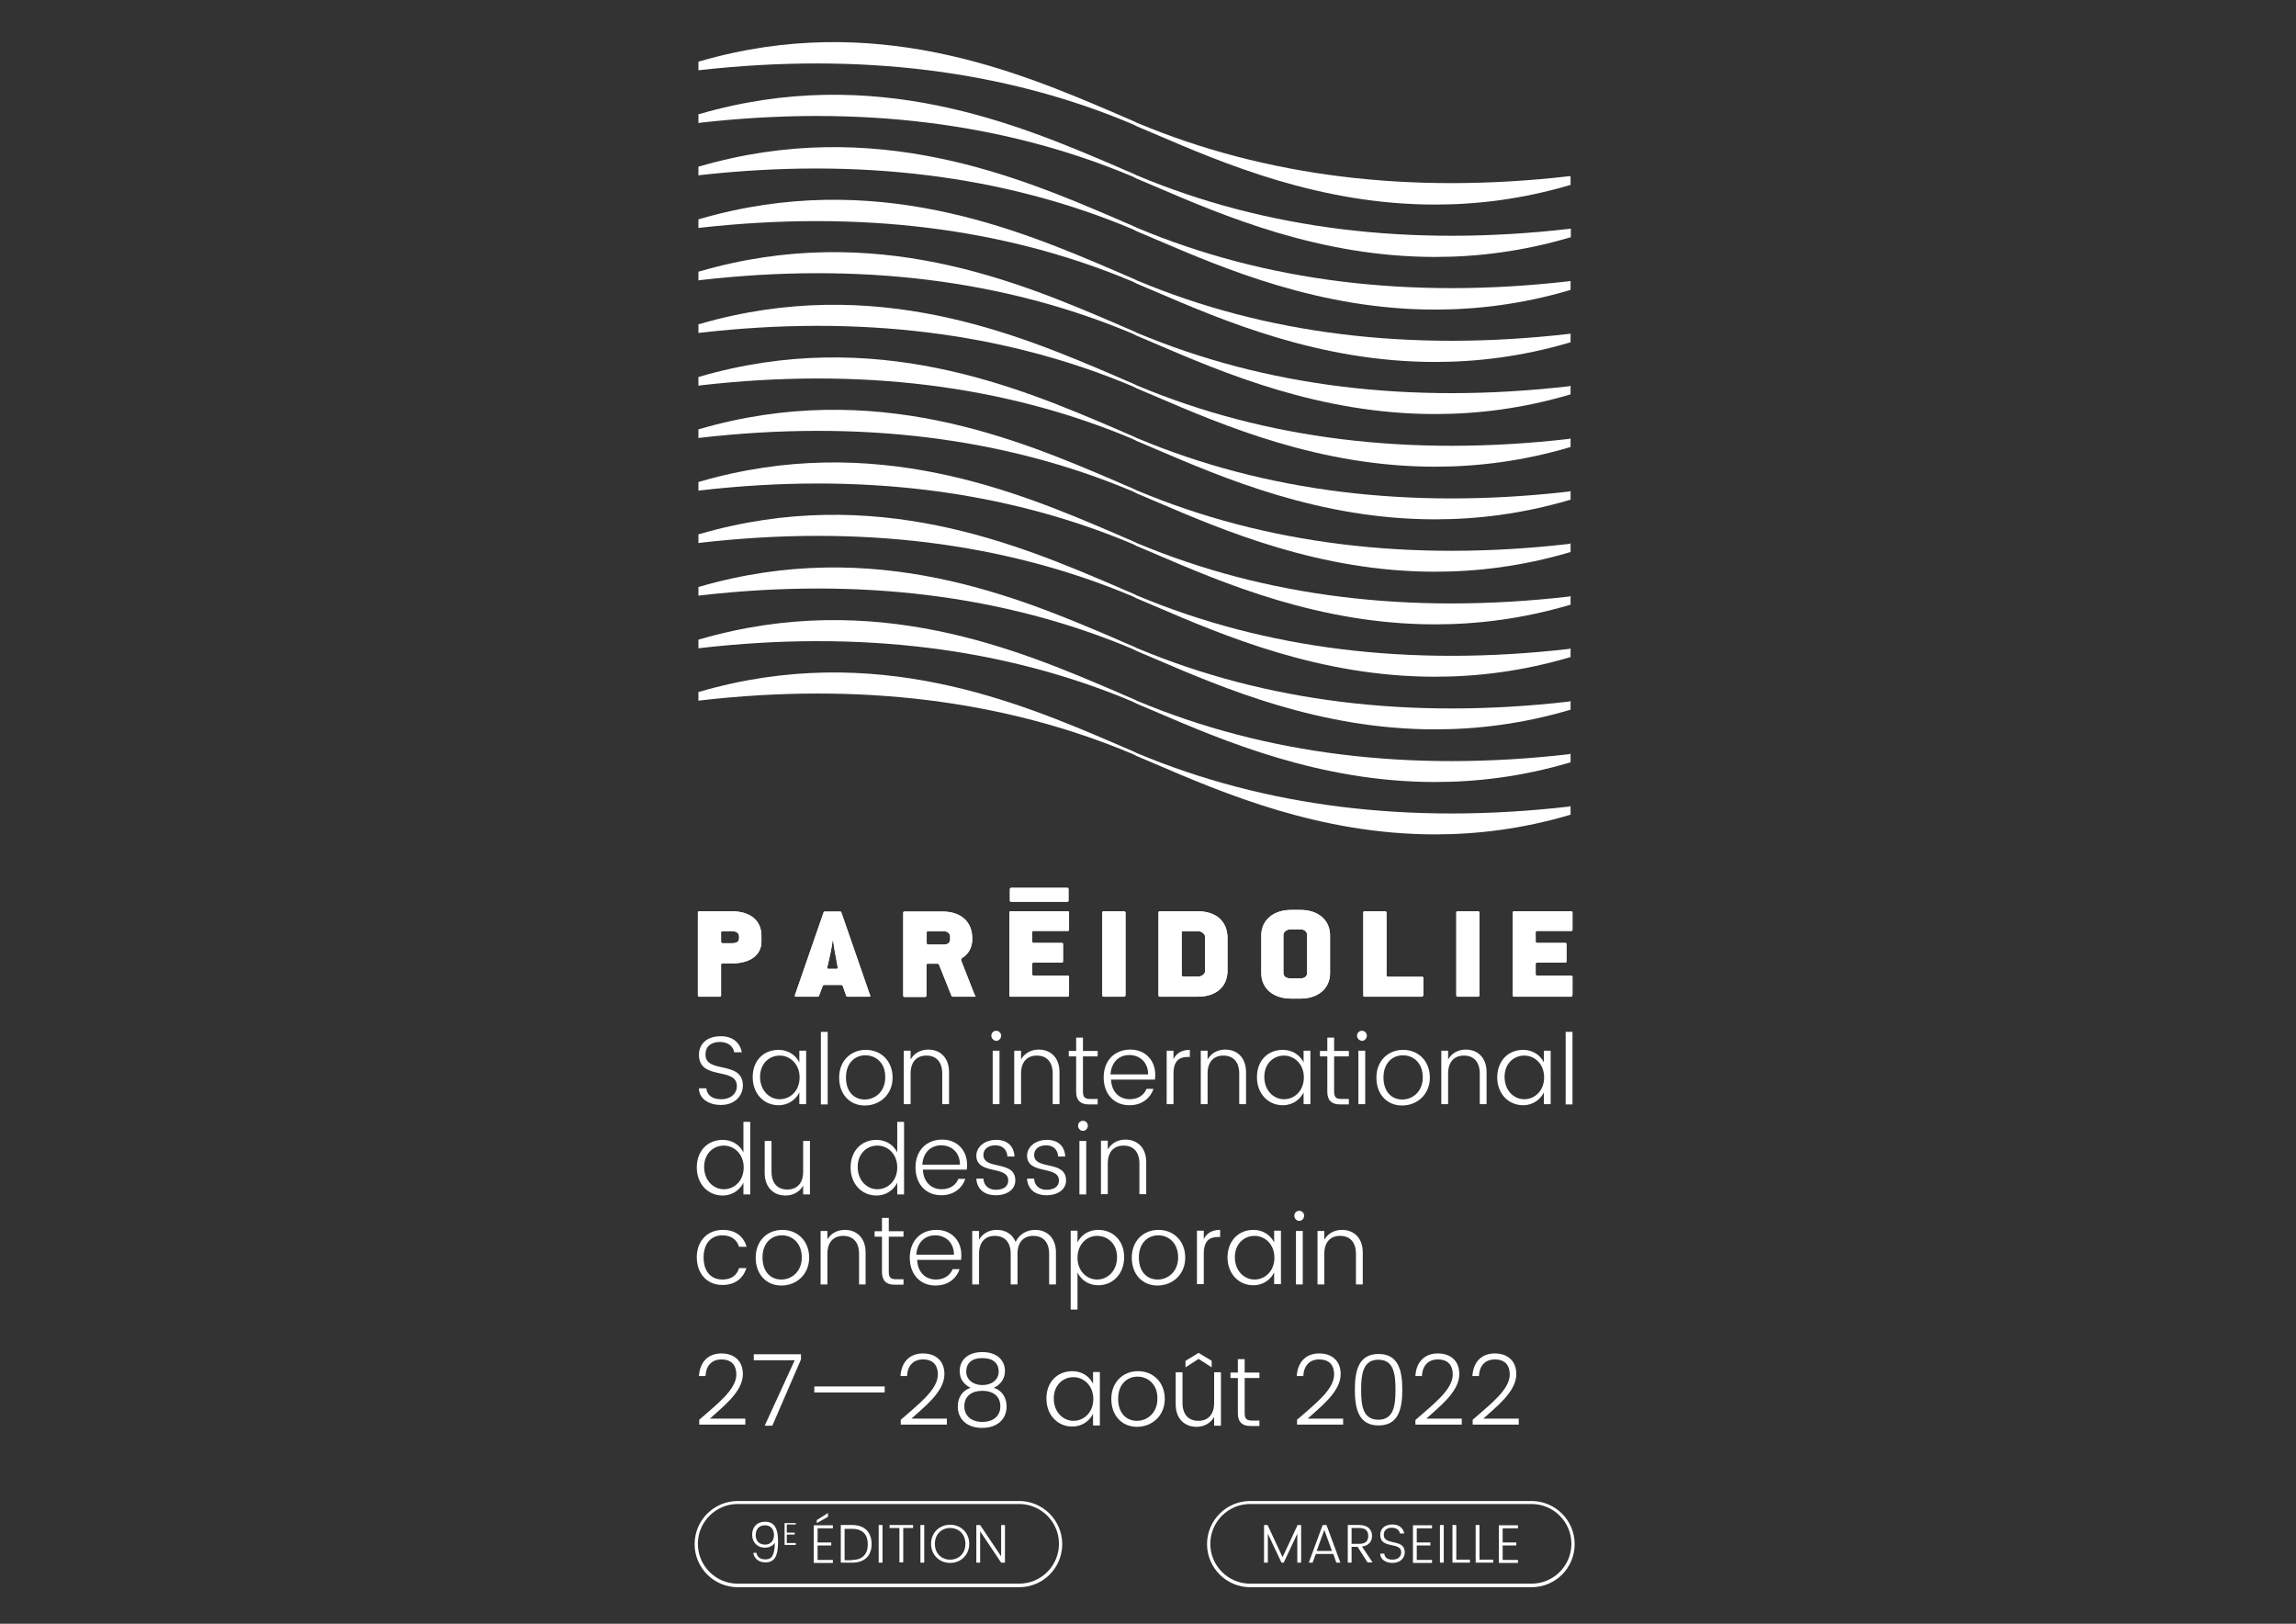 <?xml version="1.0" encoding="utf-8"?>
<!-- Generator: Adobe Illustrator 19.0.0, SVG Export Plug-In . SVG Version: 6.00 Build 0)  -->
<svg version="1.1" id="Calque_1" xmlns="http://www.w3.org/2000/svg" xmlns:xlink="http://www.w3.org/1999/xlink" x="0px" y="0px"
	 viewBox="0 0 841.9 595.3" style="enable-background:new 0 0 841.9 595.3;" xml:space="preserve">
<rect x="0" y="0" width="841.9" height="595.3" fill="#333333" stroke="none"/>
<style type="text/css">
	.st0{fill:#FFFFFF;}
</style>
<g id="XMLID_2378_">
	<path id="XMLID_2391_" class="st0" d="M575.4,64.6c-58.3,6.7-111.5,0.1-158.3-19.5c-0.3-0.1-0.6-0.2-0.8-0.4
		c-0.3-0.1-0.6-0.2-0.9-0.4c-2.1-0.9-4.3-1.8-6.5-2.8c-35.1-15-88.1-37.7-152.4-19l-0.4,0.1v3.2l0.6-0.1
		C315,19.2,368.2,25.7,415,45.4c0.3,0.1,0.6,0.2,0.8,0.4c0,0,0,0,0,0c0.3,0.1,0.6,0.2,0.8,0.4c2.1,0.9,4.3,1.8,6.6,2.8
		c25.6,11,60.8,26,103,26c15.5,0,32-2,49.3-7.1l0.4-0.1v-3.2L575.4,64.6z"/>
	<path id="XMLID_2390_" class="st0" d="M575.4,83.9c-58.3,6.7-111.5,0.1-158.3-19.5c-0.3-0.1-0.6-0.2-0.8-0.4
		c-0.3-0.1-0.6-0.2-0.9-0.4c-2.1-0.9-4.3-1.8-6.5-2.8c-35.1-15-88.1-37.7-152.4-19l-0.4,0.1v3.2l0.6-0.1C315,38.4,368.2,45,415,64.6
		c0.3,0.1,0.6,0.2,0.8,0.4c0,0,0,0,0,0c0.3,0.1,0.6,0.2,0.8,0.4c2.1,0.9,4.3,1.8,6.6,2.8c25.6,11,60.8,26,103,26
		c15.5,0,32-2,49.3-7.1L576,87v-3.2L575.4,83.9z"/>
	<path id="XMLID_2389_" class="st0" d="M575.4,103.1c-58.3,6.7-111.5,0.1-158.3-19.5c-0.3-0.1-0.6-0.2-0.8-0.4
		c-0.3-0.1-0.6-0.2-0.9-0.4c-2.1-0.9-4.3-1.8-6.5-2.8c-35.1-15-88.1-37.7-152.4-19l-0.4,0.1v3.2l0.6-0.1
		C315,57.7,368.2,64.3,415,83.9c0.3,0.1,0.6,0.2,0.8,0.4c0,0,0,0,0,0c0.3,0.1,0.6,0.2,0.8,0.4c2.1,0.9,4.3,1.8,6.6,2.8
		c25.6,11,60.8,26,103,26c15.5,0,32-2,49.3-7.1l0.4-0.1V103L575.4,103.1z"/>
	<path id="XMLID_2388_" class="st0" d="M575.4,122.4c-58.3,6.7-111.5,0.1-158.3-19.5c-0.3-0.1-0.6-0.2-0.8-0.4
		c-0.3-0.1-0.6-0.2-0.9-0.4c-2.1-0.9-4.3-1.8-6.5-2.8c-35.1-15-88.1-37.7-152.4-19l-0.4,0.1v3.2l0.6-0.1
		C315,77,368.2,83.5,415,103.1c0.3,0.1,0.6,0.2,0.8,0.4c0,0,0,0,0,0c0.3,0.1,0.6,0.2,0.8,0.4c2.1,0.9,4.3,1.8,6.6,2.8
		c25.6,11,60.8,26,103,26c15.5,0,32-2,49.3-7.1l0.4-0.1v-3.2L575.4,122.4z"/>
	<path id="XMLID_2387_" class="st0" d="M575.4,141.6c-58.3,6.7-111.5,0.1-158.3-19.5c-0.3-0.1-0.6-0.2-0.8-0.4
		c-0.3-0.1-0.6-0.2-0.9-0.4c-2.1-0.9-4.3-1.8-6.5-2.8c-35.1-15-88.1-37.7-152.4-19l-0.4,0.1v3.2l0.6-0.1
		c58.3-6.7,111.5-0.1,158.3,19.5c0.3,0.1,0.6,0.2,0.8,0.4c0,0,0,0,0,0c0.3,0.1,0.6,0.2,0.8,0.4c2.1,0.9,4.3,1.8,6.6,2.8
		c25.6,11,60.8,26,103,26c15.5,0,32-2,49.3-7.1l0.4-0.1v-3.2L575.4,141.6z"/>
	<path id="XMLID_2386_" class="st0" d="M575.4,160.9c-58.3,6.7-111.5,0.1-158.3-19.5c-0.3-0.1-0.6-0.2-0.8-0.4
		c-0.3-0.1-0.6-0.2-0.9-0.4c-2.1-0.9-4.3-1.8-6.5-2.8c-35.1-15-88.1-37.7-152.4-19l-0.4,0.1v3.2l0.6-0.1
		c58.3-6.7,111.5-0.1,158.3,19.5c0.3,0.1,0.6,0.2,0.8,0.4c0,0,0,0,0,0c0.3,0.1,0.6,0.2,0.8,0.4c2.1,0.9,4.3,1.8,6.6,2.8
		c25.6,11,60.8,26,103,26c15.5,0,32-2,49.3-7.1l0.4-0.1v-3.2L575.4,160.9z"/>
	<path id="XMLID_2385_" class="st0" d="M575.4,180.2c-58.3,6.7-111.5,0.1-158.3-19.5c-0.3-0.1-0.6-0.2-0.8-0.4
		c-0.3-0.1-0.6-0.2-0.9-0.4c-2.1-0.9-4.3-1.8-6.5-2.8c-35.1-15-88.1-37.7-152.4-19l-0.4,0.1v3.2l0.6-0.1
		c58.3-6.7,111.5-0.1,158.3,19.5c0.3,0.1,0.6,0.2,0.8,0.4c0,0,0,0,0,0c0.3,0.1,0.6,0.2,0.8,0.4c2.1,0.9,4.3,1.8,6.6,2.8
		c25.6,11,60.8,26,103,26c15.5,0,32-2,49.3-7.1l0.4-0.1v-3.2L575.4,180.2z"/>
	<path id="XMLID_2384_" class="st0" d="M575.4,199.4c-58.3,6.7-111.5,0.1-158.3-19.5c-0.3-0.1-0.6-0.2-0.8-0.4
		c-0.3-0.1-0.6-0.2-0.9-0.4c-2.1-0.9-4.3-1.8-6.5-2.8c-35.1-15-88.1-37.7-152.4-19l-0.4,0.1v3.2l0.6-0.1
		c58.3-6.7,111.5-0.1,158.3,19.5c0.3,0.1,0.6,0.2,0.8,0.4c0,0,0,0,0,0c0.3,0.1,0.6,0.2,0.8,0.4c2.1,0.9,4.3,1.8,6.6,2.8
		c25.6,11,60.8,26,103,26c15.5,0,32-2,49.3-7.1l0.4-0.1v-3.2L575.4,199.4z"/>
	<path id="XMLID_2383_" class="st0" d="M575.4,218.7c-58.3,6.7-111.5,0.1-158.3-19.5c-0.3-0.1-0.6-0.2-0.8-0.4
		c-0.3-0.1-0.6-0.2-0.9-0.4c-2.1-0.9-4.3-1.8-6.5-2.8c-35.1-15-88.1-37.7-152.4-19l-0.4,0.1v3.2l0.6-0.1
		c58.3-6.7,111.5-0.1,158.3,19.5c0.3,0.1,0.6,0.2,0.8,0.4c0,0,0,0,0,0c0.3,0.1,0.6,0.2,0.8,0.4c2.1,0.9,4.3,1.8,6.6,2.8
		c25.6,11,60.8,26,103,26c15.5,0,32-2,49.3-7.1l0.4-0.1v-3.2L575.4,218.7z"/>
	<path id="XMLID_2382_" class="st0" d="M575.4,237.9c-58.3,6.7-111.5,0.1-158.3-19.5c-0.3-0.1-0.6-0.2-0.8-0.4
		c-0.3-0.1-0.6-0.2-0.9-0.4c-2.1-0.9-4.3-1.8-6.5-2.8c-35.1-15-88.1-37.7-152.4-19l-0.4,0.1v3.2l0.6-0.1
		c58.3-6.7,111.5-0.1,158.3,19.5c0.3,0.1,0.6,0.2,0.8,0.4c0,0,0,0,0,0c0.3,0.1,0.6,0.2,0.8,0.4c2.1,0.9,4.3,1.8,6.6,2.8
		c25.6,11,60.8,26,103,26c15.5,0,32-2,49.3-7.1l0.4-0.1v-3.2L575.4,237.9z"/>
	<path id="XMLID_2381_" class="st0" d="M575.4,257.2c-58.3,6.7-111.5,0.1-158.3-19.5c-0.3-0.1-0.6-0.2-0.8-0.4
		c-0.3-0.1-0.6-0.2-0.9-0.4c-2.1-0.9-4.3-1.8-6.5-2.8c-35.1-15-88.1-37.7-152.4-19l-0.4,0.1v3.2l0.6-0.1
		c58.3-6.7,111.5-0.1,158.3,19.5c0.3,0.1,0.6,0.2,0.8,0.4c0,0,0,0,0,0c0.3,0.1,0.6,0.2,0.8,0.4c2.1,0.9,4.3,1.8,6.6,2.8
		c25.6,11,60.8,26,103,26c15.5,0,32-2,49.3-7.1l0.4-0.1v-3.2L575.4,257.2z"/>
	<path id="XMLID_2380_" class="st0" d="M575.4,276.5c-58.3,6.7-111.5,0.1-158.3-19.5c-0.3-0.1-0.6-0.2-0.8-0.4
		c-0.3-0.1-0.6-0.2-0.9-0.4c-2.1-0.9-4.3-1.8-6.5-2.8c-35.1-15-88.1-37.7-152.4-19l-0.4,0.1v3.2l0.6-0.1
		c58.3-6.7,111.5-0.1,158.3,19.5c0.3,0.1,0.6,0.2,0.8,0.4c0,0,0,0,0,0c0.3,0.1,0.6,0.2,0.8,0.4c2.1,0.9,4.3,1.8,6.6,2.8
		c25.6,11,60.8,26,103,26c15.5,0,32-2,49.3-7.1l0.4-0.1v-3.2L575.4,276.5z"/>
	<path id="XMLID_2379_" class="st0" d="M575.4,295.7c-58.3,6.7-111.5,0.1-158.3-19.5c-0.3-0.1-0.6-0.2-0.8-0.4
		c-0.3-0.1-0.6-0.2-0.9-0.4c-2.1-0.9-4.3-1.8-6.5-2.8c-35.1-15-88.1-37.7-152.4-19l-0.4,0.1v3.2l0.6-0.1
		c58.3-6.7,111.5-0.1,158.3,19.5c0.3,0.1,0.6,0.2,0.8,0.4c0,0,0,0,0,0c0.3,0.1,0.6,0.2,0.8,0.4c2.1,0.9,4.3,1.8,6.6,2.8
		c25.6,11,60.8,26,103,26c15.5,0,32-2,49.3-7.1l0.4-0.1v-3.2L575.4,295.7z"/>
</g>
<g id="XMLID_2135_">
	<g id="XMLID_2207_">
		<g id="XMLID_2251_">
			<path id="XMLID_2376_" class="st0" d="M272.4,398c0,3.4-2.6,7.1-8.1,7.1c-4.4,0-8-2.3-8-6.1h2.7c0.2,2.1,1.7,4,5.4,4
				c3.7,0,5.8-2.2,5.8-4.8c0-7.2-13.9-1.9-13.9-11.5c0-4,2.9-6.8,8-6.8c4.4,0,7.1,2.4,7.7,5.9h-2.8c-0.2-1.8-1.9-3.8-5.2-3.8
				c-3.1,0-5.3,1.5-5.3,4.6C258.6,393.8,272.4,388.6,272.4,398z"/>
			<path id="XMLID_2373_" class="st0" d="M285.5,384.9c3.7,0,6.4,2.1,7.6,4.6v-4.3h2.5v19.6h-2.5v-4.3c-1.2,2.5-3.9,4.7-7.6,4.7
				c-5.4,0-9.5-4.2-9.5-10.3C276,388.7,280.1,384.9,285.5,384.9z M285.9,387c-3.8,0-7.2,2.9-7.2,7.8c0,5,3.4,8.2,7.2,8.2
				c3.9,0,7.3-3.1,7.3-8S289.7,387,285.9,387z"/>
			<path id="XMLID_2371_" class="st0" d="M301,378.3h2.5v26.6H301V378.3z"/>
			<path id="XMLID_2368_" class="st0" d="M317.5,384.9c5.5,0,9.8,4,9.8,10.2c0,6.1-4.6,10.2-10.2,10.2c-5.5,0-9.4-4.1-9.4-10.2
				C307.7,388.9,312,384.9,317.5,384.9z M317.3,386.9c-3.8,0-7.1,2.8-7.1,8.1c0,5.3,3,8.1,6.9,8.1c3.8,0,7.5-2.9,7.5-8.1
				C324.7,389.7,321.2,386.9,317.3,386.9z"/>
			<path id="XMLID_2366_" class="st0" d="M333.9,388.4c1.4-2.4,3.8-3.6,6.5-3.6c4.1,0,7.6,2.7,7.6,8.3v11.7h-2.5v-11.2
				c0-4.4-2.3-6.6-5.8-6.6c-3.5,0-5.8,2.2-5.8,6.6v11.2h-2.5v-19.6h2.5V388.4z"/>
			<path id="XMLID_2363_" class="st0" d="M363.5,379.7c0-1,0.8-1.8,1.8-1.8c1,0,1.8,0.8,1.8,1.8c0,1-0.8,1.9-1.8,1.9
				C364.3,381.5,363.5,380.7,363.5,379.7z M364,385.2h2.5v19.6H364V385.2z"/>
			<path id="XMLID_2361_" class="st0" d="M374.4,388.4c1.4-2.4,3.8-3.6,6.5-3.6c4.1,0,7.6,2.7,7.6,8.3v11.7h-2.5v-11.2
				c0-4.4-2.3-6.6-5.8-6.6c-3.5,0-5.8,2.2-5.8,6.6v11.2h-2.5v-19.6h2.5V388.4z"/>
			<path id="XMLID_2359_" class="st0" d="M397.1,387.2v13c0,1.9,0.6,2.7,2.6,2.7h2.8v2h-3.3c-3,0-4.6-1.5-4.6-4.6v-13h-2.7v-2h2.7
				v-4.9h2.5v4.9h5.4v2H397.1z"/>
			<path id="XMLID_2356_" class="st0" d="M422.9,399.4c-1.1,3-3.9,5.8-8.8,5.8c-5.6,0-9.4-4.1-9.4-10.2c0-6.1,3.9-10.2,9.8-10.2
				c5.6,0,9.1,4.1,9.1,9.1c0,0.6,0,1.3-0.1,1.9h-16.1c0.2,4.6,3.1,7.2,6.9,7.2c3.2,0,5.3-1.7,6.1-3.8H422.9z M421,393.9
				c0-4.4-3-7.1-6.9-7.1c-3.7,0-6.6,2.5-6.9,7.1H421z"/>
			<path id="XMLID_2354_" class="st0" d="M430.2,388.5c1-2.2,2.9-3.6,6.1-3.6v2.6h-0.7c-3.2,0-5.3,1.4-5.3,6.2v11.1h-2.5v-19.6h2.5
				V388.5z"/>
			<path id="XMLID_2352_" class="st0" d="M442.8,388.4c1.4-2.4,3.8-3.6,6.5-3.6c4.1,0,7.6,2.7,7.6,8.3v11.7h-2.5v-11.2
				c0-4.4-2.3-6.6-5.8-6.6c-3.5,0-5.8,2.2-5.8,6.6v11.2h-2.5v-19.6h2.5V388.4z"/>
			<path id="XMLID_2349_" class="st0" d="M470.4,384.9c3.7,0,6.4,2.1,7.6,4.6v-4.3h2.5v19.6H478v-4.3c-1.2,2.5-3.9,4.7-7.6,4.7
				c-5.4,0-9.5-4.2-9.5-10.3C460.9,388.7,465,384.9,470.4,384.9z M470.8,387c-3.8,0-7.2,2.9-7.2,7.8c0,5,3.4,8.2,7.2,8.2
				c3.9,0,7.3-3.1,7.3-8S474.6,387,470.8,387z"/>
			<path id="XMLID_2347_" class="st0" d="M489.2,387.2v13c0,1.9,0.6,2.7,2.6,2.7h2.8v2h-3.3c-3,0-4.6-1.5-4.6-4.6v-13H484v-2h2.7
				v-4.9h2.5v4.9h5.4v2H489.2z"/>
			<path id="XMLID_2344_" class="st0" d="M497.6,379.7c0-1,0.8-1.8,1.8-1.8c1,0,1.8,0.8,1.8,1.8c0,1-0.8,1.9-1.8,1.9
				C498.4,381.5,497.6,380.7,497.6,379.7z M498.1,385.2h2.5v19.6h-2.5V385.2z"/>
			<path id="XMLID_2341_" class="st0" d="M514.5,384.9c5.5,0,9.8,4,9.8,10.2c0,6.1-4.6,10.2-10.2,10.2c-5.5,0-9.4-4.1-9.4-10.2
				C504.7,388.9,509,384.9,514.5,384.9z M514.4,386.9c-3.8,0-7.1,2.8-7.1,8.1c0,5.3,3,8.1,6.9,8.1c3.8,0,7.5-2.9,7.5-8.1
				C521.7,389.7,518.3,386.9,514.4,386.9z"/>
			<path id="XMLID_2339_" class="st0" d="M531,388.4c1.4-2.4,3.8-3.6,6.5-3.6c4.1,0,7.6,2.7,7.6,8.3v11.7h-2.5v-11.2
				c0-4.4-2.3-6.6-5.8-6.6c-3.5,0-5.8,2.2-5.8,6.6v11.2h-2.5v-19.6h2.5V388.4z"/>
			<path id="XMLID_2336_" class="st0" d="M558.5,384.9c3.7,0,6.4,2.1,7.6,4.6v-4.3h2.5v19.6h-2.5v-4.3c-1.2,2.5-3.9,4.7-7.6,4.7
				c-5.4,0-9.5-4.2-9.5-10.3C549.1,388.7,553.2,384.9,558.5,384.9z M558.9,387c-3.8,0-7.2,2.9-7.2,7.8c0,5,3.4,8.2,7.2,8.2
				c3.9,0,7.3-3.1,7.3-8S562.8,387,558.9,387z"/>
			<path id="XMLID_2334_" class="st0" d="M574.1,378.3h2.5v26.6h-2.5V378.3z"/>
			<path id="XMLID_2331_" class="st0" d="M265,417.9c3.7,0,6.4,2.1,7.6,4.6v-11.2h2.5v26.6h-2.5v-4.3c-1.2,2.5-3.9,4.7-7.6,4.7
				c-5.4,0-9.5-4.2-9.5-10.3C255.5,421.8,259.6,417.9,265,417.9z M265.4,420c-3.8,0-7.2,2.9-7.2,7.8c0,5,3.4,8.2,7.2,8.2
				c3.9,0,7.3-3.1,7.3-8S269.2,420,265.4,420z"/>
			<path id="XMLID_2329_" class="st0" d="M297,418.3v19.6h-2.5v-3.2c-1.4,2.4-3.8,3.6-6.5,3.6c-4.1,0-7.6-2.7-7.6-8.3v-11.7h2.5
				v11.2c0,4.4,2.3,6.6,5.8,6.6c3.5,0,5.8-2.2,5.8-6.6v-11.2H297z"/>
			<path id="XMLID_2326_" class="st0" d="M321.4,417.9c3.7,0,6.4,2.1,7.6,4.6v-11.2h2.5v26.6H329v-4.3c-1.2,2.5-3.9,4.7-7.6,4.7
				c-5.4,0-9.5-4.2-9.5-10.3C311.9,421.8,316,417.9,321.4,417.9z M321.7,420c-3.8,0-7.2,2.9-7.2,7.8c0,5,3.4,8.2,7.2,8.2
				c3.9,0,7.3-3.1,7.3-8S325.6,420,321.7,420z"/>
			<path id="XMLID_2323_" class="st0" d="M353.9,432.4c-1.1,3-3.9,5.8-8.8,5.8c-5.6,0-9.4-4.1-9.4-10.2c0-6.1,3.9-10.2,9.8-10.2
				c5.6,0,9.1,4.1,9.1,9.1c0,0.6,0,1.3-0.1,1.9h-16.1c0.2,4.6,3.1,7.2,6.9,7.2c3.2,0,5.3-1.7,6.1-3.8H353.9z M352,427
				c0-4.4-3-7.1-6.9-7.1c-3.7,0-6.6,2.5-6.9,7.1H352z"/>
			<path id="XMLID_2321_" class="st0" d="M365.3,417.9c4.2,0,6.5,2.4,6.7,6.1h-2.6c-0.1-2.3-1.6-4.1-4.4-4.1c-2.9,0-4.4,1.6-4.4,3.5
				c0,5.8,11.7,1.7,11.7,9.4c0,3.2-2.9,5.4-7.2,5.4s-6.9-2.4-7.1-6.1h2.6c0.1,2.4,1.8,4.1,4.5,4.1c3.1,0,4.6-1.4,4.6-3.4
				c0-5.7-11.7-1.9-11.7-9.2C358.1,420.5,361,417.9,365.3,417.9z"/>
			<path id="XMLID_2319_" class="st0" d="M383.9,417.9c4.2,0,6.5,2.4,6.7,6.1H388c-0.1-2.3-1.6-4.1-4.4-4.1c-2.9,0-4.4,1.6-4.4,3.5
				c0,5.8,11.7,1.7,11.7,9.4c0,3.2-2.9,5.4-7.2,5.4s-6.9-2.4-7.1-6.1h2.6c0.1,2.4,1.8,4.1,4.5,4.1c3.1,0,4.6-1.4,4.6-3.4
				c0-5.7-11.7-1.9-11.7-9.2C376.7,420.5,379.6,417.9,383.9,417.9z"/>
			<path id="XMLID_2316_" class="st0" d="M395.3,412.7c0-1,0.8-1.8,1.8-1.8c1,0,1.8,0.8,1.8,1.8c0,1-0.8,1.9-1.8,1.9
				C396.1,414.6,395.3,413.7,395.3,412.7z M395.8,418.3h2.5v19.6h-2.5V418.3z"/>
			<path id="XMLID_2314_" class="st0" d="M406.2,421.4c1.4-2.4,3.8-3.6,6.5-3.6c4.1,0,7.6,2.7,7.6,8.3v11.7h-2.5v-11.2
				c0-4.4-2.3-6.6-5.8-6.6c-3.5,0-5.8,2.2-5.8,6.6v11.2h-2.5v-19.6h2.5V421.4z"/>
			<path id="XMLID_2312_" class="st0" d="M265,450.9c4.8,0,7.6,2.4,8.8,6.2H271c-0.8-2.6-2.9-4.2-6.1-4.2c-3.9,0-6.9,2.7-6.9,8.1
				c0,5.4,2.9,8.1,6.9,8.1c3.2,0,5.3-1.5,6.1-4.2h2.7c-1.1,3.5-3.9,6.2-8.8,6.2c-5.6,0-9.4-4.1-9.4-10.2
				C255.5,455,259.4,450.9,265,450.9z"/>
			<path id="XMLID_2309_" class="st0" d="M286.9,450.9c5.5,0,9.8,4,9.8,10.2c0,6.1-4.6,10.2-10.2,10.2c-5.5,0-9.4-4.1-9.4-10.2
				C277.1,454.9,281.3,450.9,286.9,450.9z M286.7,452.9c-3.8,0-7.1,2.8-7.1,8.1c0,5.3,3,8.1,6.9,8.1c3.8,0,7.5-2.9,7.5-8.1
				C294,455.8,290.6,452.9,286.7,452.9z"/>
			<path id="XMLID_2307_" class="st0" d="M303.3,454.5c1.4-2.4,3.8-3.6,6.5-3.6c4.1,0,7.6,2.7,7.6,8.3v11.7H315v-11.2
				c0-4.4-2.3-6.6-5.8-6.6c-3.5,0-5.8,2.2-5.8,6.6v11.2h-2.5v-19.6h2.5V454.5z"/>
			<path id="XMLID_2305_" class="st0" d="M325.9,453.3v13c0,1.9,0.6,2.7,2.6,2.7h2.8v2H328c-3,0-4.6-1.5-4.6-4.6v-13h-2.7v-2h2.7
				v-4.9h2.5v4.9h5.4v2H325.9z"/>
			<path id="XMLID_2302_" class="st0" d="M351.8,465.5c-1.1,3-3.9,5.8-8.8,5.8c-5.6,0-9.4-4.1-9.4-10.2c0-6.1,3.9-10.2,9.8-10.2
				c5.6,0,9.1,4.1,9.1,9.1c0,0.6,0,1.3-0.1,1.9h-16.1c0.2,4.6,3.1,7.2,6.9,7.2c3.2,0,5.3-1.7,6.1-3.8H351.8z M349.8,460
				c0-4.4-3-7.1-6.9-7.1c-3.7,0-6.6,2.5-6.9,7.1H349.8z"/>
			<path id="XMLID_2300_" class="st0" d="M359,454.5c1.4-2.4,3.8-3.6,6.5-3.6c3,0,5.7,1.4,6.9,4.4c1.4-2.8,4-4.4,7.2-4.4
				c4.1,0,7.6,2.7,7.6,8.3v11.7h-2.5v-11.2c0-4.4-2.3-6.6-5.8-6.6c-3.5,0-5.8,2.2-5.8,6.6v11.2h-2.5v-11.2c0-4.4-2.3-6.6-5.8-6.6
				c-3.5,0-5.8,2.2-5.8,6.6v11.2h-2.5v-19.6h2.5V454.5z"/>
			<path id="XMLID_2297_" class="st0" d="M402.7,450.9c5.4,0,9.5,3.9,9.5,10c0,6.1-4.1,10.3-9.5,10.3c-3.7,0-6.4-2.1-7.6-4.7v13.6
				h-2.5v-28.9h2.5v4.3C396.3,453,398.9,450.9,402.7,450.9z M402.3,453.1c-3.8,0-7.2,3.1-7.2,8s3.4,8,7.2,8c3.9,0,7.3-3.2,7.3-8.2
				C409.6,456,406.2,453.1,402.3,453.1z"/>
			<path id="XMLID_2294_" class="st0" d="M424.8,450.9c5.5,0,9.8,4,9.8,10.2c0,6.1-4.6,10.2-10.2,10.2c-5.5,0-9.4-4.1-9.4-10.2
				C415,454.9,419.3,450.9,424.8,450.9z M424.7,452.9c-3.8,0-7.1,2.8-7.1,8.1c0,5.3,3,8.1,6.9,8.1c3.8,0,7.5-2.9,7.5-8.1
				C432,455.8,428.6,452.9,424.7,452.9z"/>
			<path id="XMLID_2292_" class="st0" d="M441.3,454.5c1-2.2,2.9-3.6,6.1-3.6v2.6h-0.7c-3.2,0-5.3,1.4-5.3,6.2v11.1h-2.5v-19.6h2.5
				V454.5z"/>
			<path id="XMLID_2289_" class="st0" d="M459.6,450.9c3.7,0,6.4,2.1,7.6,4.6v-4.3h2.5v19.6h-2.5v-4.3c-1.2,2.5-3.9,4.7-7.6,4.7
				c-5.4,0-9.5-4.2-9.5-10.3C450.2,454.8,454.2,450.9,459.6,450.9z M460,453.1c-3.8,0-7.2,2.9-7.2,7.8c0,5,3.4,8.2,7.2,8.2
				c3.9,0,7.3-3.1,7.3-8S463.9,453.1,460,453.1z"/>
			<path id="XMLID_2286_" class="st0" d="M474.6,445.7c0-1,0.8-1.8,1.8-1.8c1,0,1.8,0.8,1.8,1.8c0,1-0.8,1.9-1.8,1.9
				C475.5,447.6,474.6,446.8,474.6,445.7z M475.2,451.3h2.5v19.6h-2.5V451.3z"/>
			<path id="XMLID_2284_" class="st0" d="M485.6,454.5c1.4-2.4,3.8-3.6,6.5-3.6c4.1,0,7.6,2.7,7.6,8.3v11.7h-2.5v-11.2
				c0-4.4-2.3-6.6-5.8-6.6c-3.5,0-5.8,2.2-5.8,6.6v11.2h-2.5v-19.6h2.5V454.5z"/>
			<path id="XMLID_2282_" class="st0" d="M256.3,520.6c6.6-5.8,13.7-11.1,13.7-16.7c0-3-1.4-5.5-5.5-5.5c-3.8,0-5.7,2.7-5.8,6.1
				h-2.4c0.3-5.3,3.5-8.3,8.2-8.3c4.6,0,7.9,2.6,7.9,7.6c0,6.6-7.8,12.3-12.1,16.3h13v2.2h-16.9V520.6z"/>
			<path id="XMLID_2280_" class="st0" d="M293.7,496.5v1.9l-10.5,24.3h-2.8l11-24h-15v-2.2H293.7z"/>
			<path id="XMLID_2278_" class="st0" d="M298.6,508.3h25.8v2.2h-25.8V508.3z"/>
			<path id="XMLID_2276_" class="st0" d="M330.2,520.6c6.6-5.8,13.7-11.1,13.7-16.7c0-3-1.4-5.5-5.5-5.5c-3.8,0-5.7,2.7-5.8,6.1
				h-2.4c0.3-5.3,3.5-8.3,8.2-8.3c4.6,0,7.9,2.6,7.9,7.6c0,6.6-7.8,12.3-12.1,16.3h13v2.2h-16.9V520.6z"/>
			<path id="XMLID_2272_" class="st0" d="M351.9,502.7c0-3.9,2.8-7,8.3-7c5.5,0,8.3,3.1,8.3,7c0,2.9-1.8,5.1-4.1,6.1
				c2.7,0.8,4.7,3.3,4.7,6.8c0,4.8-3.5,7.9-9,7.9c-5.4,0-8.9-3.1-8.9-7.9c0-3.5,2-6,4.7-6.8C353.6,507.7,351.9,505.7,351.9,502.7z
				 M353.6,515.6c0,3.5,2.6,5.7,6.6,5.7c4.1,0,6.6-2.2,6.6-5.7c0-4-3-5.7-6.6-5.7C356.6,509.9,353.6,511.6,353.6,515.6z
				 M354.3,502.9c0,2.8,2.4,4.9,5.9,4.9c3.6,0,6-2.1,6-4.9c0-3.3-2.3-5-6-5C356.5,497.9,354.3,499.6,354.3,502.9z"/>
			<path id="XMLID_2269_" class="st0" d="M393.2,502.7c3.7,0,6.4,2.1,7.6,4.6v-4.3h2.5v19.6h-2.5v-4.3c-1.2,2.5-3.9,4.7-7.6,4.7
				c-5.4,0-9.5-4.2-9.5-10.3C383.7,506.6,387.8,502.7,393.2,502.7z M393.6,504.9c-3.8,0-7.2,2.9-7.2,7.8c0,5,3.4,8.2,7.2,8.2
				c3.9,0,7.3-3.1,7.3-8S397.4,504.9,393.6,504.9z"/>
			<path id="XMLID_2266_" class="st0" d="M417.3,502.7c5.5,0,9.8,4,9.8,10.2c0,6.1-4.6,10.2-10.2,10.2c-5.5,0-9.4-4.1-9.4-10.2
				C407.5,506.7,411.8,502.7,417.3,502.7z M417.1,504.7c-3.8,0-7.1,2.8-7.1,8.1c0,5.3,3,8.1,6.9,8.1c3.8,0,7.5-2.9,7.5-8.1
				C424.5,507.6,421,504.7,417.1,504.7z"/>
			<path id="XMLID_2263_" class="st0" d="M447.7,503.1v19.6h-2.5v-3.2c-1.4,2.4-3.8,3.6-6.5,3.6c-4.1,0-7.6-2.7-7.6-8.3v-11.7h2.5
				v11.2c0,4.4,2.3,6.6,5.8,6.6c3.5,0,5.8-2.2,5.8-6.6v-11.2H447.7z M439.5,498.2l-4.8,3.1v-2.4l4.8-2.9l4.8,2.9v2.4L439.5,498.2z"
				/>
			<path id="XMLID_2261_" class="st0" d="M456.4,505.1v13c0,1.9,0.6,2.7,2.6,2.7h2.8v2h-3.3c-3,0-4.6-1.5-4.6-4.6v-13h-2.7v-2h2.7
				v-4.9h2.5v4.9h5.4v2H456.4z"/>
			<path id="XMLID_2259_" class="st0" d="M475.5,520.6c6.6-5.8,13.7-11.1,13.7-16.7c0-3-1.4-5.5-5.5-5.5c-3.8,0-5.7,2.7-5.8,6.1
				h-2.4c0.3-5.3,3.5-8.3,8.2-8.3c4.6,0,7.9,2.6,7.9,7.6c0,6.6-7.8,12.3-12.1,16.3h13v2.2h-16.9V520.6z"/>
			<path id="XMLID_2256_" class="st0" d="M514.2,509.5c0,7.2-1.5,13.1-8.7,13.1c-7.2,0-8.7-5.9-8.7-13.1c0-7.2,1.5-13.1,8.7-13.1
				C512.7,496.4,514.2,502.3,514.2,509.5z M499.1,509.5c0,5.7,0.6,11,6.3,11c5.7,0,6.3-5.3,6.3-11c0-5.7-0.6-11-6.3-11
				C499.8,498.5,499.1,503.8,499.1,509.5z"/>
			<path id="XMLID_2254_" class="st0" d="M519,520.6c6.6-5.8,13.7-11.1,13.7-16.7c0-3-1.4-5.5-5.5-5.5c-3.8,0-5.7,2.7-5.8,6.1H519
				c0.3-5.3,3.5-8.3,8.2-8.3c4.6,0,7.9,2.6,7.9,7.6c0,6.6-7.8,12.3-12.1,16.3h13v2.2H519V520.6z"/>
			<path id="XMLID_2252_" class="st0" d="M539.9,520.6c6.6-5.8,13.7-11.1,13.7-16.7c0-3-1.4-5.5-5.5-5.5c-3.8,0-5.7,2.7-5.8,6.1
				h-2.4c0.3-5.3,3.5-8.3,8.2-8.3c4.6,0,7.9,2.6,7.9,7.6c0,6.6-7.8,12.3-12.1,16.3h13v2.2h-16.9V520.6z"/>
		</g>
		<g id="XMLID_2208_">
			<path id="XMLID_2248_" class="st0" d="M268.5,353.2h-3.5c-0.5,0-0.6,0.2-0.6,0.5v11.2c0,0.4-0.3,0.5-0.5,0.5h-7.5
				c-0.3,0-0.5-0.1-0.5-0.5v-30.3c0-0.4,0.2-0.5,0.5-0.5h12c6.5,0,10.8,3.2,10.8,9v2C279.3,350.2,274.9,353.2,268.5,353.2
				 M271,343.2c0-1-0.9-1.8-2.5-1.8h-3.5c-0.5,0-0.6,0.2-0.6,0.5v3.4c0,0.3,0.2,0.5,0.6,0.5h3.5c1.6,0,2.5-0.6,2.5-1.7V343.2z"/>
			<path id="XMLID_2245_" class="st0" d="M268.5,353.2h-3.5c-0.5,0-0.6,0.2-0.6,0.5v11.2c0,0.4-0.3,0.5-0.5,0.5h-7.5
				c-0.3,0-0.5-0.1-0.5-0.5v-30.3c0-0.4,0.2-0.5,0.5-0.5h12c6.5,0,10.8,3.2,10.8,9v2C279.3,350.2,274.9,353.2,268.5,353.2
				 M271,343.2c0-1-0.9-1.8-2.5-1.8h-3.5c-0.5,0-0.6,0.2-0.6,0.5v3.4c0,0.3,0.2,0.5,0.6,0.5h3.5c1.6,0,2.5-0.6,2.5-1.7V343.2z"/>
			<path id="XMLID_2242_" class="st0" d="M318.7,365.4h-7.9c-0.3,0-0.4-0.1-0.5-0.3l-1.3-3.7c-0.1-0.2-0.3-0.3-0.7-0.3h-6
				c-0.4,0-0.5,0.1-0.6,0.3l-1.4,3.7c-0.1,0.2-0.2,0.3-0.5,0.3h-7.8c-0.5,0-0.7-0.2-0.5-0.6l10.5-30.3c0.1-0.2,0.2-0.3,0.5-0.3h5.5
				c0.2,0,0.4,0,0.5,0.3l10.5,30.3C319.3,365.2,319.2,365.4,318.7,365.4 M306.5,350.9c-0.6-2.9-1-6.1-1-6.1h-0.2
				c0,0-0.4,3.2-1.1,6.1l-0.9,3.9c-0.1,0.2,0.1,0.4,0.5,0.4h2.9c0.4,0,0.5-0.2,0.5-0.4L306.5,350.9z"/>
			<path id="XMLID_2239_" class="st0" d="M318.7,365.4h-7.9c-0.3,0-0.4-0.1-0.5-0.3l-1.3-3.7c-0.1-0.2-0.3-0.3-0.7-0.3h-6
				c-0.4,0-0.5,0.1-0.6,0.3l-1.4,3.7c-0.1,0.2-0.2,0.3-0.5,0.3h-7.8c-0.5,0-0.7-0.2-0.5-0.6l10.5-30.3c0.1-0.2,0.2-0.3,0.5-0.3h5.5
				c0.2,0,0.4,0,0.5,0.3l10.5,30.3C319.3,365.2,319.2,365.4,318.7,365.4 M306.5,350.9c-0.6-2.9-1-6.1-1-6.1h-0.2
				c0,0-0.4,3.2-1.1,6.1l-0.9,3.9c-0.1,0.2,0.1,0.4,0.5,0.4h2.9c0.4,0,0.5-0.2,0.5-0.4L306.5,350.9z"/>
			<path id="XMLID_2236_" class="st0" d="M357.3,365.4h-7.9c-0.2,0-0.4-0.1-0.5-0.3l-4.6-11.5c-0.1-0.2-0.3-0.3-0.5-0.3h-3.5
				c-0.5,0-0.6,0.2-0.6,0.5v11.2c0,0.4-0.3,0.5-0.5,0.5h-7.5c-0.3,0-0.5-0.1-0.5-0.5v-30.3c0-0.4,0.2-0.5,0.5-0.5h14
				c6.6,0,10.8,3.7,10.8,9.8v0.4c0,3.1-1.5,5.5-3.7,6.8c-0.5,0.3-0.4,0.6-0.3,1.1l4.9,12.5C357.9,365.1,357.8,365.4,357.3,365.4
				 M348.4,343.5c0-1.3-0.9-2.1-2.5-2.1h-5.5c-0.5,0-0.6,0.2-0.6,0.5v3.9c0,0.3,0.2,0.5,0.6,0.5h5.5c1.6,0,2.5-0.6,2.5-2V343.5z"/>
			<path id="XMLID_2233_" class="st0" d="M357.3,365.4h-7.9c-0.2,0-0.4-0.1-0.5-0.3l-4.6-11.5c-0.1-0.2-0.3-0.3-0.5-0.3h-3.5
				c-0.5,0-0.6,0.2-0.6,0.5v11.2c0,0.4-0.3,0.5-0.5,0.5h-7.5c-0.3,0-0.5-0.1-0.5-0.5v-30.3c0-0.4,0.2-0.5,0.5-0.5h14
				c6.6,0,10.8,3.7,10.8,9.8v0.4c0,3.1-1.5,5.5-3.7,6.8c-0.5,0.3-0.4,0.6-0.3,1.1l4.9,12.5C357.9,365.1,357.8,365.4,357.3,365.4
				 M348.4,343.5c0-1.3-0.9-2.1-2.5-2.1h-5.5c-0.5,0-0.6,0.2-0.6,0.5v3.9c0,0.3,0.2,0.5,0.6,0.5h5.5c1.6,0,2.5-0.6,2.5-2V343.5z"/>
			<path id="XMLID_2232_" class="st0" d="M412.1,365.4h-7.4c-0.3,0-0.5-0.1-0.5-0.5v-30.3c0-0.4,0.2-0.5,0.5-0.5h7.4
				c0.2,0,0.6,0.1,0.6,0.5v30.3C412.6,365.3,412.4,365.4,412.1,365.4"/>
			<path id="XMLID_2231_" class="st0" d="M412.1,365.4h-7.4c-0.3,0-0.5-0.1-0.5-0.5v-30.3c0-0.4,0.2-0.5,0.5-0.5h7.4
				c0.2,0,0.6,0.1,0.6,0.5v30.3C412.6,365.3,412.4,365.4,412.1,365.4"/>
			<path id="XMLID_2228_" class="st0" d="M439.3,365.4h-14c-0.3,0-0.5-0.1-0.5-0.5v-30.3c0-0.4,0.2-0.5,0.5-0.5h14
				c6.6,0,10.8,3.7,10.8,9.8v11.8C450.2,361.7,445.9,365.4,439.3,365.4 M441.9,343.5c0-1-1.2-2.1-2.5-2.1h-5.5
				c-0.5,0-0.6,0.2-0.6,0.5v15.6c0,0.3,0.2,0.5,0.6,0.5h5.5c1.4,0,2.5-1,2.5-2V343.5z"/>
			<path id="XMLID_2225_" class="st0" d="M439.3,365.4h-14c-0.3,0-0.5-0.1-0.5-0.5v-30.3c0-0.4,0.2-0.5,0.5-0.5h14
				c6.6,0,10.8,3.7,10.8,9.8v11.8C450.2,361.7,445.9,365.4,439.3,365.4 M441.9,343.5c0-1-1.2-2.1-2.5-2.1h-5.5
				c-0.5,0-0.6,0.2-0.6,0.5v15.6c0,0.3,0.2,0.5,0.6,0.5h5.5c1.4,0,2.5-1,2.5-2V343.5z"/>
			<path id="XMLID_2222_" class="st0" d="M476.9,366.1h-3.5c-6.5,0-10.9-3.7-10.9-9.3v-13.9c0-5.6,4.5-9.3,10.9-9.3h3.5
				c6.4,0,10.8,3.7,10.8,9.3v13.9C487.7,362.4,483.3,366.1,476.9,366.1 M479.3,342.8c0-1.2-1-2.1-2.5-2.1h-3.5c-1.5,0-2.7,1-2.7,2.1
				v13.9c0,1.2,0.9,2,2.7,2h3.5c1.6,0,2.5-0.8,2.5-2V342.8z"/>
			<path id="XMLID_2219_" class="st0" d="M476.9,366.1h-3.5c-6.5,0-10.9-3.7-10.9-9.3v-13.9c0-5.6,4.5-9.3,10.9-9.3h3.5
				c6.4,0,10.8,3.7,10.8,9.3v13.9C487.7,362.4,483.3,366.1,476.9,366.1 M479.3,342.8c0-1.2-1-2.1-2.5-2.1h-3.5c-1.5,0-2.7,1-2.7,2.1
				v13.9c0,1.2,0.9,2,2.7,2h3.5c1.6,0,2.5-0.8,2.5-2V342.8z"/>
			<path id="XMLID_2218_" class="st0" d="M521.3,365.4h-20.9c-0.3,0-0.5-0.1-0.5-0.5v-30.3c0-0.4,0.2-0.5,0.5-0.5h7.5
				c0.2,0,0.5,0.1,0.5,0.5v23c0,0.3,0.2,0.5,0.6,0.5h12.4c0.3,0,0.5,0.1,0.5,0.4v6.3C521.8,365.3,521.6,365.4,521.3,365.4"/>
			<path id="XMLID_2217_" class="st0" d="M521.3,365.4h-20.9c-0.3,0-0.5-0.1-0.5-0.5v-30.3c0-0.4,0.2-0.5,0.5-0.5h7.5
				c0.2,0,0.5,0.1,0.5,0.5v23c0,0.3,0.2,0.5,0.6,0.5h12.4c0.3,0,0.5,0.1,0.5,0.4v6.3C521.8,365.3,521.6,365.4,521.3,365.4"/>
			<path id="XMLID_2216_" class="st0" d="M541.9,365.4h-7.4c-0.3,0-0.5-0.1-0.5-0.5v-30.3c0-0.4,0.2-0.5,0.5-0.5h7.4
				c0.2,0,0.6,0.1,0.6,0.5v30.3C542.5,365.3,542.2,365.4,541.9,365.4"/>
			<path id="XMLID_2215_" class="st0" d="M541.9,365.4h-7.4c-0.3,0-0.5-0.1-0.5-0.5v-30.3c0-0.4,0.2-0.5,0.5-0.5h7.4
				c0.2,0,0.6,0.1,0.6,0.5v30.3C542.5,365.3,542.2,365.4,541.9,365.4"/>
			<path id="XMLID_2214_" class="st0" d="M576.1,365.4h-20.9c-0.3,0-0.5-0.1-0.5-0.5v-30.3c0-0.4,0.2-0.5,0.5-0.5h20.9
				c0.2,0,0.5,0.1,0.5,0.5v6.3c0,0.3-0.2,0.4-0.5,0.4h-12.4c-0.5,0-0.6,0.2-0.6,0.5v3.4c0,0.3,0.2,0.5,0.6,0.5h10.2
				c0.3,0,0.5,0.1,0.5,0.4v6.4c0,0.3-0.3,0.4-0.5,0.4h-10.2c-0.5,0-0.6,0.2-0.6,0.5v3.8c0,0.3,0.2,0.5,0.6,0.5h12.4
				c0.3,0,0.5,0.1,0.5,0.4v6.3C576.6,365.3,576.4,365.4,576.1,365.4"/>
			<path id="XMLID_2213_" class="st0" d="M576.1,365.4h-20.9c-0.3,0-0.5-0.1-0.5-0.5v-30.3c0-0.4,0.2-0.5,0.5-0.5h20.9
				c0.2,0,0.5,0.1,0.5,0.5v6.3c0,0.3-0.2,0.4-0.5,0.4h-12.4c-0.5,0-0.6,0.2-0.6,0.5v3.4c0,0.3,0.2,0.5,0.6,0.5h10.2
				c0.3,0,0.5,0.1,0.5,0.4v6.4c0,0.3-0.3,0.4-0.5,0.4h-10.2c-0.5,0-0.6,0.2-0.6,0.5v3.8c0,0.3,0.2,0.5,0.6,0.5h12.4
				c0.3,0,0.5,0.1,0.5,0.4v6.3C576.6,365.3,576.4,365.4,576.1,365.4"/>
			<path id="XMLID_2212_" class="st0" d="M391.5,365.4h-20.9c-0.3,0-0.5-0.1-0.5-0.5v-30.3c0-0.4,0.2-0.5,0.5-0.5h20.9
				c0.2,0,0.5,0.1,0.5,0.5v6.3c0,0.3-0.2,0.4-0.5,0.4h-12.4c-0.5,0-0.6,0.2-0.6,0.5v3.4c0,0.3,0.2,0.5,0.6,0.5h10.2
				c0.3,0,0.5,0.1,0.5,0.4v6.4c0,0.3-0.3,0.4-0.5,0.4h-10.2c-0.5,0-0.6,0.2-0.6,0.5v3.8c0,0.3,0.2,0.5,0.6,0.5h12.4
				c0.3,0,0.5,0.1,0.5,0.4v6.3C392,365.3,391.8,365.4,391.5,365.4"/>
			<path id="XMLID_2211_" class="st0" d="M391.5,365.4h-20.9c-0.3,0-0.5-0.1-0.5-0.5v-30.3c0-0.4,0.2-0.5,0.5-0.5h20.9
				c0.2,0,0.5,0.1,0.5,0.5v6.3c0,0.3-0.2,0.4-0.5,0.4h-12.4c-0.5,0-0.6,0.2-0.6,0.5v3.4c0,0.3,0.2,0.5,0.6,0.5h10.2
				c0.3,0,0.5,0.1,0.5,0.4v6.4c0,0.3-0.3,0.4-0.5,0.4h-10.2c-0.5,0-0.6,0.2-0.6,0.5v3.8c0,0.3,0.2,0.5,0.6,0.5h12.4
				c0.3,0,0.5,0.1,0.5,0.4v6.3C392,365.3,391.8,365.4,391.5,365.4"/>
			<path id="XMLID_2210_" class="st0" d="M391.8,326v4.2c0,0.2-0.1,0.4-0.5,0.4h-20.5c-0.4,0-0.5-0.2-0.5-0.4V326
				c0-0.2,0.1-0.5,0.5-0.5h20.5C391.7,325.5,391.8,325.7,391.8,326"/>
			<path id="XMLID_2209_" class="st0" d="M391.8,326v4.2c0,0.2-0.1,0.4-0.5,0.4h-20.5c-0.4,0-0.5-0.2-0.5-0.4V326
				c0-0.2,0.1-0.5,0.5-0.5h20.5C391.7,325.5,391.8,325.7,391.8,326"/>
		</g>
	</g>
	<g id="XMLID_2136_">
		<g id="XMLID_2175_">
			<g id="XMLID_2203_">
				<path id="XMLID_2204_" class="st0" d="M277.4,569.4c0.3,1.5,1.4,2.3,3.3,2.3c2.2,0,3.4-1.4,3.4-6.1c-0.8,1.3-2.2,1.8-3.7,1.8
					c-2.5,0-4.6-1.8-4.6-4.7c0-2.8,1.7-4.8,4.7-4.8c3.4,0,4.8,2.3,4.8,7.3c0,5-1.1,7.6-4.6,7.6c-2.7,0-4.2-1.6-4.5-3.5H277.4z
					 M283.8,562.8c0-2.3-1.3-3.6-3.3-3.6c-2.1,0-3.4,1.4-3.4,3.6c0,2,1.1,3.5,3.6,3.5C282.6,566.2,283.8,564.8,283.8,562.8z"/>
			</g>
			<g id="XMLID_2200_">
				<path id="XMLID_2201_" class="st0" d="M291.8,558.9h-3.3v3h2.9v0.7h-2.9v3.1h3.3v0.7h-4.1v-8h4.1V558.9z"/>
			</g>
			<g id="XMLID_2196_">
				<path id="XMLID_2197_" class="st0" d="M305.4,560.3h-5.6v5.2h5v1.1h-5v5.3h5.6v1.1h-7v-13.8h7V560.3z M303.6,554.7v1.4l-4.1,2.3
					v-1.1L303.6,554.7z"/>
			</g>
			<g id="XMLID_2192_">
				<path id="XMLID_2193_" class="st0" d="M319.6,566.1c0,4.4-2.7,6.8-7.1,6.8h-4.2v-13.8h4.2C317,559.1,319.6,561.7,319.6,566.1z
					 M312.5,571.9c3.8,0,5.7-2.2,5.7-5.7c0-3.6-1.9-5.7-5.7-5.7h-2.8v11.5H312.5z"/>
			</g>
			<g id="XMLID_2189_">
				<path id="XMLID_2190_" class="st0" d="M322.2,559.1h1.4v13.8h-1.4V559.1z"/>
			</g>
			<g id="XMLID_2186_">
				<path id="XMLID_2187_" class="st0" d="M326.2,559.1h8.6v1.1h-3.6v12.6h-1.4v-12.6h-3.6V559.1z"/>
			</g>
			<g id="XMLID_2183_">
				<path id="XMLID_2184_" class="st0" d="M337.5,559.1h1.4v13.8h-1.4V559.1z"/>
			</g>
			<g id="XMLID_2179_">
				<path id="XMLID_2180_" class="st0" d="M348.4,559c3.9,0,7,2.9,7,7c0,4.1-3.1,7-7,7c-3.9,0-7-2.9-7-7
					C341.4,561.9,344.5,559,348.4,559z M348.4,560.2c-3.2,0-5.6,2.3-5.6,5.8c0,3.5,2.4,5.8,5.6,5.8s5.6-2.3,5.6-5.8
					C354,562.5,351.6,560.2,348.4,560.2z"/>
			</g>
			<g id="XMLID_2176_">
				<path id="XMLID_2177_" class="st0" d="M368.5,559.1v13.8h-1.4l-7.7-11.5v11.5h-1.4v-13.8h1.4l7.7,11.5v-11.5H368.5z"/>
			</g>
		</g>
		<g id="XMLID_2145_">
			<g id="XMLID_2172_">
				<path id="XMLID_2173_" class="st0" d="M477.1,559.1v13.8h-1.4v-10.6l-5,10.6h-0.8l-5-10.6v10.6h-1.4v-13.8h1.3l5.5,11.8
					l5.5-11.8H477.1z"/>
			</g>
			<g id="XMLID_2168_">
				<path id="XMLID_2169_" class="st0" d="M488.9,569.7h-6.4l-1.2,3.2h-1.4l5.1-13.8h1.4l5.1,13.8H490L488.9,569.7z M488.4,568.6
					l-2.8-7.7l-2.8,7.7H488.4z"/>
			</g>
			<g id="XMLID_2164_">
				<path id="XMLID_2165_" class="st0" d="M501.5,572.9l-3.7-5.8h-2.2v5.8h-1.4v-13.8h4.2c3.2,0,4.7,1.7,4.7,4c0,2-1.2,3.6-3.7,3.9
					l3.9,5.8H501.5z M495.6,566h2.8c2.4,0,3.3-1.1,3.3-2.9c0-1.8-0.9-2.9-3.3-2.9h-2.8V566z"/>
			</g>
			<g id="XMLID_2161_">
				<path id="XMLID_2162_" class="st0" d="M515.1,569.1c0,1.9-1.4,3.9-4.5,3.9c-2.5,0-4.5-1.3-4.5-3.4h1.5c0.1,1.2,0.9,2.2,3,2.2
					c2.1,0,3.2-1.2,3.2-2.7c0-4-7.7-1-7.7-6.4c0-2.2,1.6-3.8,4.5-3.8c2.4,0,4,1.4,4.3,3.3h-1.6c-0.1-1-1-2.1-2.9-2.1
					c-1.7,0-3,0.8-3,2.6C507.4,566.8,515.1,563.9,515.1,569.1z"/>
			</g>
			<g id="XMLID_2158_">
				<path id="XMLID_2159_" class="st0" d="M525.1,560.3h-5.6v5.2h5v1.1h-5v5.3h5.6v1.1h-7v-13.8h7V560.3z"/>
			</g>
			<g id="XMLID_2155_">
				<path id="XMLID_2156_" class="st0" d="M528,559.1h1.4v13.8H528V559.1z"/>
			</g>
			<g id="XMLID_2152_">
				<path id="XMLID_2153_" class="st0" d="M534,559.1v12.7h5v1.1h-6.4v-13.8H534z"/>
			</g>
			<g id="XMLID_2149_">
				<path id="XMLID_2150_" class="st0" d="M542.5,559.1v12.7h5v1.1h-6.4v-13.8H542.5z"/>
			</g>
			<g id="XMLID_2146_">
				<path id="XMLID_2147_" class="st0" d="M556.6,560.3H551v5.2h5v1.1h-5v5.3h5.6v1.1h-7v-13.8h7V560.3z"/>
			</g>
		</g>
		<g id="XMLID_2141_">
			<path id="XMLID_2142_" class="st0" d="M373.7,581.9H270.5c-8.7,0-15.8-7.1-15.8-15.8s7.1-15.8,15.8-15.8h103.2
				c8.7,0,15.8,7.1,15.8,15.8S382.5,581.9,373.7,581.9z M270.5,551.4c-8.1,0-14.6,6.6-14.6,14.6c0,8.1,6.6,14.6,14.6,14.6h103.2
				c8.1,0,14.6-6.6,14.6-14.6c0-8.1-6.6-14.6-14.6-14.6H270.5z"/>
		</g>
		<g id="XMLID_2137_">
			<path id="XMLID_2138_" class="st0" d="M561.6,581.9H458.4c-8.7,0-15.8-7.1-15.8-15.8s7.1-15.8,15.8-15.8h103.2
				c8.7,0,15.8,7.1,15.8,15.8S570.4,581.9,561.6,581.9z M458.4,551.4c-8.1,0-14.6,6.6-14.6,14.6c0,8.1,6.6,14.6,14.6,14.6h103.2
				c8.1,0,14.6-6.6,14.6-14.6c0-8.1-6.6-14.6-14.6-14.6H458.4z"/>
		</g>
	</g>
</g>
</svg>
